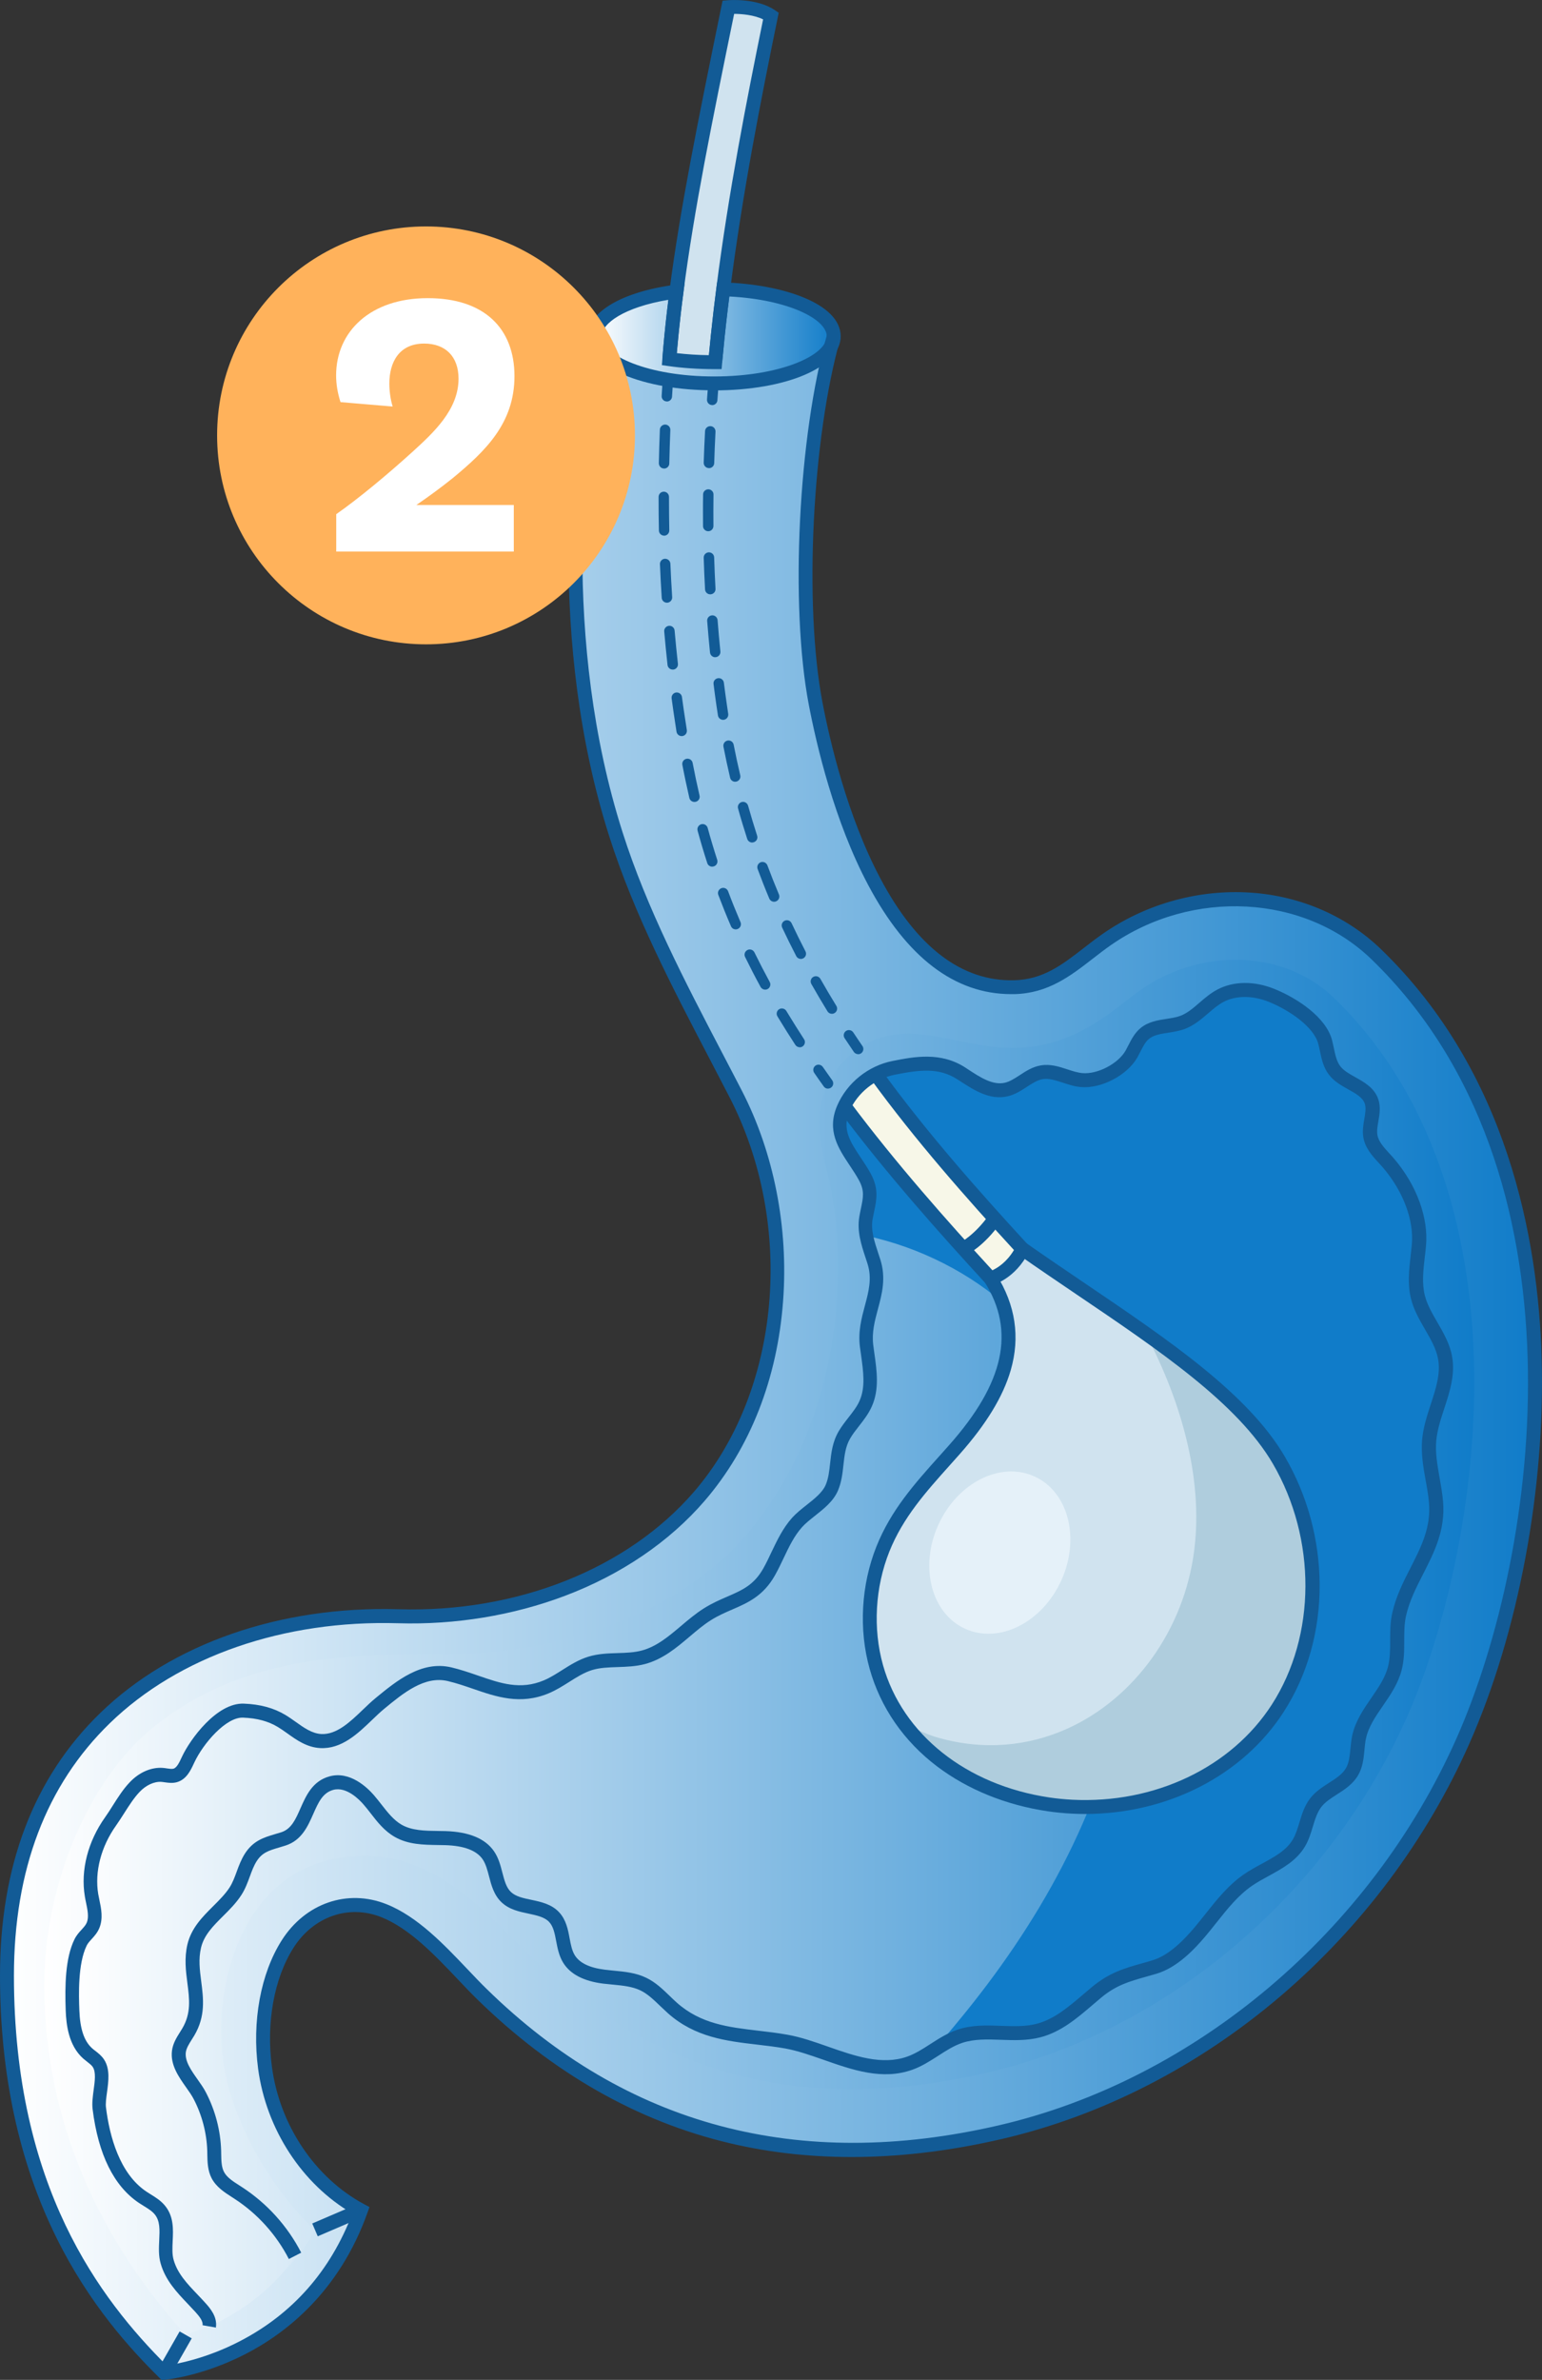 <?xml version="1.0" encoding="UTF-8"?> <svg xmlns="http://www.w3.org/2000/svg" xmlns:xlink="http://www.w3.org/1999/xlink" id="Layer_1" data-name="Layer 1" version="1.1" viewBox="0 0 252.28 389.3"><rect x="0" y="0" width="252.28" height="389.3" fill="#333333" stroke="none"/><defs><style> .cls-1 { fill: url(#linear-gradient); } .cls-1, .cls-2, .cls-3, .cls-4, .cls-5, .cls-6, .cls-7, .cls-8, .cls-9, .cls-10, .cls-11, .cls-12 { stroke-width: 0px; } .cls-2 { fill: #107cc9; } .cls-3 { fill: #d0e3ef; } .cls-4 { fill: #e5f1f9; } .cls-5 { fill: #f7f7e8; } .cls-6 { fill: #ffb25b; } .cls-7 { fill: url(#linear-gradient-2); } .cls-8 { fill: #125b96; } .cls-9 { fill: #afcddd; } .cls-10 { fill: url(#linear-gradient-3); } .cls-11 { fill: #fff; } .cls-12 { fill: url(#linear-gradient-4); } </style><linearGradient id="linear-gradient" x1="1.14" y1="221.56" x2="251.14" y2="221.56" gradientUnits="userSpaceOnUse"><stop offset="0" stop-color="#fff"></stop><stop offset="1" stop-color="#107cc9"></stop></linearGradient><linearGradient id="linear-gradient-2" x1="7.25" y1="269.48" x2="241.19" y2="269.48" xlink:href="#linear-gradient"></linearGradient><linearGradient id="linear-gradient-3" x1="11.86" y1="271.24" x2="236.63" y2="271.24" xlink:href="#linear-gradient"></linearGradient><linearGradient id="linear-gradient-4" x1="97.3" y1="55.01" x2="136.4" y2="55.01" xlink:href="#linear-gradient"></linearGradient></defs><g><path class="cls-1" d="M97.3,55.01c-2.33,13.02-7.27,47.78,3.47,81.49,4.7,14.75,12.5,28.69,19.59,42.44,10.31,20.01,9.31,48.09-5.94,65.8-11.94,13.86-31.34,20.17-49.26,19.64-29.5-.88-64.02,14.53-64.02,58.79,0,35.99,15.47,54.81,25.71,64.94,0,0,23.46-2.08,32.2-26.58-8.6-4.61-14.41-13.7-15.69-23.3-.89-6.65.03-14.49,3.69-20.25,3.51-5.52,9.75-7.86,15.77-5.46,6.23,2.48,11.37,9.08,16.05,13.67,25.58,25.04,54.96,29.46,84.76,22.57,33.37-7.71,61.83-32.69,75.71-64,13.72-30.95,22.31-93.37-14.17-128.67-11.82-11.44-30.69-11.78-44.12-2.42-4.88,3.4-8.58,7.63-15.13,7.79-20.65.51-29.55-30.96-32.51-46.43-3.12-16.34-1.57-44.05,2.97-60.03h-39.1Z"></path><path class="cls-7" d="M30.37,381.95c-9.06-10.06-23.11-29.38-23.12-57.24,0-16.56,7.38-33.91,18.12-42.4,14.44-11.41,30.86-11.76,48.15-11.76s37.16-6.21,48.44-19.31c9.14-10.61,13.97-24.48,14.94-38.35.5-7.2.1-14.7-1.69-21.71-1.7-6.64-2.17-12.91,3.43-18.17,8.25-7.74,17.35-1.59,26.8-1.59.24,0,.49,0,.74,0,8.39-.21,13.9-4.48,17.93-7.6.92-.71,1.79-1.39,2.65-1.98,4.47-3.12,9.94-4.84,15.39-4.84,6.23,0,11.95,2.22,16.11,6.25,17.99,17.41,22.37,41.75,22.88,59.1.68,23.39-5.18,45.49-10.89,58.38-12.92,29.15-39.31,51.51-68.85,58.34-7.66,1.77-15.09,2.67-22.07,2.67-3.73,0-7.46-.25-11.16-.78-14.17-2.04-27.12-8.48-37.91-17.8-9.75-8.43-19.15-22.89-36.39-18.9-14.07,3.26-19.08,19.94-17.33,33,1.3,9.7,8.01,21.09,14.97,27.52-4.84,9.47-16.67,15.75-21.14,17.17Z"></path><path class="cls-10" d="M235,245.67c.63,7.24-4.57,11.85-6.03,18.4-.65,2.91.05,6.02-.72,8.9-1.09,4.07-4.93,7.02-5.82,11.14-.41,1.89-.18,3.98-1.14,5.66-1.3,2.27-4.3,2.99-5.92,5.04-1.49,1.89-1.55,4.56-2.78,6.63-1.77,2.99-5.47,4.1-8.33,6.07-3.19,2.2-5.36,5.52-7.86,8.48-1.93,2.29-4.47,4.86-7.41,5.74-3.7,1.11-6.34,1.53-9.5,4.14-2.95,2.44-5.79,5.29-9.49,6.26-4.18,1.09-8.76-.43-12.86.93-1.62.54-3.05,1.5-4.5,2.43-1.2.76-2.41,1.51-3.74,1.99-6.69,2.38-13.71-2.37-20.19-3.53-6.7-1.19-13.16-.63-18.64-5.49-1.54-1.36-2.89-3-4.73-3.9-1.99-.97-4.29-.95-6.48-1.23-2.19-.28-4.56-1.01-5.72-2.89-1.29-2.09-.76-5.06-2.44-6.86-1.96-2.09-5.74-1.28-7.83-3.25-1.82-1.73-1.52-4.77-2.93-6.85-1.48-2.17-4.42-2.74-7.04-2.82-2.63-.08-5.42.1-7.7-1.19-2.04-1.16-3.3-3.3-4.83-5.08-1.54-1.78-3.84-3.35-6.11-2.72-4.47,1.24-3.5,7.72-7.83,9.12-2.26.74-4.01.92-5.35,3.04-1.08,1.7-1.39,3.81-2.49,5.51-2.03,3.17-5.84,5.11-6.76,8.99-1.16,4.9,1.88,9.18-.96,14.03-.61,1.03-1.39,2.02-1.54,3.2-.34,2.69,2.28,5.03,3.42,7.23,1.44,2.78,2.27,5.88,2.36,9.01.04,1.35-.03,2.78.59,3.98.69,1.33,2.08,2.11,3.33,2.92,3.93,2.55,11.82,6.35,9.31,10.3-2.8,4.4-6.97,7.53-10.05,9.42-2.34,1.43-4.04,2.15-4.04,2.15.2-1.18-.65-2.25-1.45-3.14-2.1-2.33-4.54-4.37-5.42-7.46-.78-2.74.75-6.09-1.18-8.45-.74-.91-1.83-1.44-2.81-2.09-4.67-3.12-6.46-9.3-7.12-14.55-.27-2.18,1.11-5.46-.13-7.38-.44-.67-1.16-1.08-1.76-1.62-1.92-1.71-2.4-4.5-2.49-7.06-.12-3.3-.18-8.05,1.31-11.09.53-1.09,1.58-1.68,2.05-2.82.63-1.54,0-3.35-.26-4.91-.7-4.21.64-8.61,3.12-12.09,1.29-1.81,2.4-3.98,3.93-5.59,1.17-1.23,2.81-2.13,4.5-2,.72.05,1.44.28,2.14.09,1.12-.31,1.64-1.55,2.13-2.6,1.38-2.95,5.4-8.12,9.03-7.99,2.23.08,4.34.53,6.27,1.7,2.04,1.23,3.85,3.13,6.37,3.27,3.93.22,6.92-3.87,9.65-6.12,3.19-2.63,7.05-5.84,11.43-4.81,5.45,1.28,10.02,4.49,15.81,2.07,2.51-1.05,4.59-3.04,7.19-3.84,2.8-.86,5.89-.24,8.72-1,4.18-1.13,6.91-4.79,10.45-7.02,3.94-2.49,7.59-2.42,10.14-6.98.56-1,1.04-2.04,1.54-3.07.85-1.77,1.72-3.52,3.03-4.97,1.65-1.84,4.65-3.31,5.66-5.64,1.19-2.75.44-5.92,2.1-8.71,1.05-1.77,2.64-3.21,3.47-5.1,1.29-2.91.53-6.25.14-9.41-.64-5.06,2.76-8.84,1.21-13.76-.43-1.38-.97-2.8-1.23-4.24-.18-.97-.24-1.95-.07-2.93.43-2.54,1.21-4.14-.16-6.67-2.06-3.8-5.5-6.67-3.53-11.25,1.44-3.37,4.65-5.93,8.24-6.64,3.89-.76,7.56-1.36,11.1.94,2.24,1.46,4.72,3.22,7.32,2.6,2.1-.49,3.65-2.46,5.78-2.82,2.21-.37,4.31,1.08,6.53,1.27,2.88.25,6.72-1.72,8.16-4.26.66-1.16,1.14-2.49,2.16-3.34,1.67-1.39,4.15-1.07,6.18-1.83,2.38-.88,3.96-3.16,6.2-4.36,2.56-1.37,5.75-1.14,8.44-.04,3.09,1.25,7.81,4.15,8.71,7.59.42,1.6.54,3.36,1.56,4.68,1.63,2.11,5.15,2.51,6.02,5.03.63,1.81-.5,3.81-.17,5.7.31,1.81,1.87,3.1,3.05,4.51,3.05,3.61,5.33,8.61,4.89,13.36-.26,2.84-.86,5.75-.15,8.51.9,3.51,3.79,6.3,4.43,9.87.82,4.54-2.19,8.87-2.6,13.46-.3,3.39.82,6.73,1.11,10.12Z"></path><path class="cls-2" d="M235,245.67c.63,7.24-4.57,11.85-6.03,18.4-.65,2.91.05,6.02-.72,8.9-1.09,4.07-4.93,7.02-5.82,11.14-.41,1.89-.18,3.98-1.14,5.66-1.3,2.27-4.3,2.99-5.92,5.04-1.49,1.89-1.55,4.56-2.78,6.63-1.77,2.99-5.47,4.1-8.33,6.07-3.19,2.2-5.36,5.52-7.86,8.48-1.93,2.29-4.47,4.86-7.41,5.74-3.7,1.11-6.34,1.53-9.5,4.14-2.95,2.44-5.79,5.29-9.49,6.26-4.18,1.09-8.76-.43-12.86.93-1.62.54-3.05,1.5-4.5,2.43,3.11-3.54,6.1-7.17,8.93-10.94,12.17-16.18,21.43-35.1,23.25-55.26,1.82-20.16-4.6-41.62-19.61-55.21-6.45-5.84-14.72-10.03-23.42-11.92-.18-.97-.24-1.95-.07-2.93.43-2.54,1.21-4.14-.16-6.67-2.06-3.8-5.5-6.67-3.53-11.25,1.44-3.37,4.65-5.93,8.24-6.64,3.89-.76,7.56-1.36,11.1.94,2.24,1.46,4.72,3.22,7.32,2.6,2.1-.49,3.65-2.46,5.78-2.82,2.21-.37,4.31,1.08,6.53,1.27,2.88.25,6.72-1.72,8.16-4.26.66-1.16,1.14-2.49,2.16-3.34,1.67-1.39,4.15-1.07,6.18-1.83,2.38-.88,3.96-3.16,6.2-4.36,2.56-1.37,5.75-1.14,8.44-.04,3.09,1.25,7.81,4.15,8.71,7.59.42,1.6.54,3.36,1.56,4.68,1.63,2.11,5.15,2.51,6.02,5.03.63,1.81-.5,3.81-.17,5.7.31,1.81,1.87,3.1,3.05,4.51,3.05,3.61,5.33,8.61,4.89,13.36-.26,2.84-.86,5.75-.15,8.51.9,3.51,3.79,6.3,4.43,9.87.82,4.54-2.19,8.87-2.6,13.46-.3,3.39.82,6.73,1.11,10.12Z"></path><path class="cls-5" d="M159.91,206.46c.96,1.11,2.11,2.31,3.58,2.34,1.95.04,4.18-3.08,3.51-4.9-.4-1.1-1.37-1.87-2.26-2.63-7.53-6.46-13.24-15.34-19.41-23.06-.72-.91-1.54-1.88-2.68-2.09-1.16-.22-2.34.45-3.06,1.38-2.17,2.76-1.28,4.08.76,6.43,2.15,2.47,4.29,4.95,6.44,7.42,4.37,5.04,8.75,10.08,13.12,15.12Z"></path><ellipse class="cls-12" cx="116.85" cy="55.01" rx="19.55" ry="7.71"></ellipse><path class="cls-3" d="M109.63,57.54s2.12-17.31,2.19-17.74c.07-.43,7.5-38.66,7.5-38.66l6.82,1.46-6.98,38.59-2.31,18.06s-7.33.83-7.22-1.7Z"></path><path class="cls-3" d="M213.63,264.8c-.96,9.34-4.2,16.35-11.24,22.7-2.84,2.56-7.08,4.24-10.64,5.47-.76.26-1.52.5-2.29.72-11.77,3.35-25.23,1.91-34.99-5.48-2.25-1.71-4.26-3.75-5.95-6.03-5.65-7.58-7.9-17.74-4.63-26.56,1.91-5.12,5.4-9.48,8.96-13.63,3.55-4.15,7.26-8.27,9.71-13.15,1.81-3.6,2.89-7.72,2.49-11.77-.18-1.83-3.75-7.12-2.01-8.52.53-.43,1.21-.67,1.74-1.1.82-.67,1.31-2.11,2.49-2.24,1.02-.11,2.87,1.47,3.74,1.97,2.77,1.6,5.54,3.22,8.26,4.9,2.56,1.58,5.09,3.22,7.56,4.95,2.77,1.93,5.46,3.98,8.03,6.18,8.32,7.13,15.4,16.08,18.6,26.56,1.59,5.2.72,9.8.18,15.03Z"></path><ellipse class="cls-4" cx="163.58" cy="253.99" rx="13.69" ry="11.04" transform="translate(-135.41 297.29) rotate(-65.46)"></ellipse><path class="cls-9" d="M213.63,264.8c-.96,9.34-4.2,16.35-11.24,22.7-2.84,2.56-7.08,4.24-10.64,5.47-.76.26-1.52.5-2.29.72-11.77,3.35-25.23,1.91-34.99-5.48-2.25-1.71-4.26-3.75-5.95-6.03,1.65.85,3.29,1.59,4.93,2.06,7.57,2.16,14.85,1.38,21.17-1.47,10.99-4.96,19.09-16.18,20.75-29.08,1.56-12.07-2.29-25.23-8.55-36.67,2.77,1.93,5.46,3.98,8.03,6.18,8.32,7.13,15.4,16.08,18.6,26.56,1.59,5.2.72,9.8.18,15.03Z"></path><path class="cls-8" d="M116.85,63.85c-11.79,0-20.69-3.8-20.69-8.84,0-3.99,5.64-7.3,14.37-8.44l1.47-.19-.19,1.47c-.15,1.12-.29,2.25-.43,3.46-.26,2.28-.47,4.4-.65,6.46,1.65.19,3.43.31,5.25.33.23-2.43.49-4.93.79-7.44.14-1.16.28-2.32.43-3.47l.13-1.02,1.03.03c9.53.28,19.18,3.4,19.18,8.82,0,5.04-8.89,8.84-20.69,8.84ZM109.36,49.04c-7.18,1.2-10.92,3.84-10.92,5.97,0,3.11,7.56,6.57,18.41,6.57s18.41-3.46,18.41-6.57c0-2.82-6.36-6.02-15.94-6.51-.1.8-.2,1.61-.29,2.42-.34,2.85-.63,5.68-.88,8.42l-.09,1.04h-1.21c-2.61,0-5.21-.17-7.5-.5l-1.06-.15.08-1.06c.19-2.43.43-4.92.74-7.62.08-.69.16-1.35.24-2Z"></path><path class="cls-8" d="M26.42,389.3l-.37-.37c-4.65-4.6-11.47-12-16.91-23.08C3.07,353.52,0,339.16,0,323.17c0-17.94,5.51-32.39,16.39-42.95,11.71-11.37,29.5-17.55,48.8-16.98,19.41.58,37.49-6.62,48.37-19.24,14.16-16.44,16.6-43.58,5.79-64.53-1.05-2.04-2.11-4.07-3.18-6.12-6.12-11.72-12.45-23.84-16.48-36.5-10.13-31.8-6.54-65.05-3.51-82.04l2.24.4c-3,16.78-6.54,49.61,3.44,80.95,3.97,12.47,10.25,24.5,16.33,36.14,1.07,2.05,2.14,4.09,3.19,6.13,5.23,10.15,7.63,22.36,6.74,34.37-.94,12.74-5.38,24.04-12.83,32.7-5.77,6.7-13.67,12.07-22.85,15.54-8.52,3.22-17.96,4.77-27.31,4.49-18.69-.55-35.88,5.4-47.15,16.34-10.42,10.11-15.7,24.01-15.7,41.32,0,34.57,14.14,52.92,24.98,63.75,1.55-.22,6.44-1.09,11.97-3.96,8.65-4.48,14.84-11.51,18.42-20.9-8.22-4.78-14.09-13.76-15.42-23.67-1.03-7.72.41-15.58,3.86-21.01,3.86-6.08,10.76-8.46,17.15-5.91,5.05,2.01,9.38,6.57,13.2,10.59,1.12,1.18,2.18,2.3,3.23,3.32,22.83,22.34,50.99,29.84,83.71,22.27,32.19-7.44,60.9-31.72,74.93-63.35,13.66-30.82,21.97-92.66-13.92-127.39-10.98-10.63-29.32-11.62-42.67-2.31-1.03.72-2.03,1.5-3,2.25-3.56,2.76-7.25,5.62-12.75,5.75-.18,0-.35,0-.53,0-9.23,0-17.1-6-23.39-17.83-5.56-10.45-8.48-22.99-9.73-29.53-3.09-16.21-1.72-43.94,2.99-60.55l2.19.62c-4.64,16.33-5.98,43.58-2.95,59.51,1.22,6.42,4.09,18.7,9.5,28.89,5.97,11.24,13.32,16.83,21.86,16.62,4.75-.12,7.84-2.51,11.41-5.28.99-.77,2.01-1.56,3.09-2.31,6.8-4.74,15.1-7.15,23.36-6.79,8.48.37,16.37,3.69,22.2,9.33,20.67,20.01,25.69,47.34,26.25,66.75.63,21.44-3.8,45.06-11.84,63.2-6.96,15.69-17.62,29.96-30.85,41.25-13.49,11.52-29.27,19.61-45.64,23.4-15.9,3.68-30.87,3.91-44.48.69-15.11-3.57-29.02-11.5-41.34-23.55-1.07-1.05-2.15-2.18-3.28-3.38-3.66-3.85-7.81-8.22-12.4-10.05-5.34-2.13-11.13-.11-14.38,5.02-3.17,4.99-4.49,12.28-3.52,19.49,1.28,9.54,7.06,18.14,15.1,22.45l.86.46-.33.92c-4.64,13.01-13.4,19.74-19.93,23.11-7.07,3.64-12.99,4.2-13.24,4.22l-.53.05Z"></path><rect class="cls-8" x="25.06" y="383.9" width="7.1" height="2.28" transform="translate(-319.9 218.86) rotate(-60.26)"></rect><rect class="cls-8" x="51.17" y="362.02" width="8.21" height="2.28" transform="translate(-138.78 51.26) rotate(-23.24)"></rect><path class="cls-8" d="M118.15,59.34l-2.27-.2c.25-2.76.55-5.62.88-8.49.14-1.16.28-2.32.43-3.47,2-15.7,4.99-30.91,7.66-44.01-1.5-.73-3.49-.9-4.74-.9h0c-3.66,17.88-6.55,32.03-8.29,45.49v.08c-.16,1.12-.3,2.25-.44,3.46-.31,2.67-.55,5.14-.74,7.54l-2.27-.18c.19-2.43.43-4.92.74-7.62.14-1.21.28-2.33.42-3.44v-.05c1.77-13.6,4.68-27.83,8.36-45.84l.33-1.6.85-.07c.19-.02,4.76-.38,7.7,1.62l.63.43-.15.74c-2.71,13.24-5.77,28.7-7.8,44.65-.15,1.15-.29,2.3-.43,3.45-.34,2.85-.63,5.68-.88,8.42Z"></path><path class="cls-8" d="M161.67,210.39l-.46-.5c-7.47-8.14-16.16-17.86-23.94-28.25l1.82-1.36c7.53,10.07,15.95,19.53,23.27,27.51.82-.38,2.32-1.3,3.53-3.31-7.53-8.21-16.13-17.91-23.52-28.09l1.84-1.34c7.5,10.34,16.3,20.21,23.91,28.49l.53.58-.35.7c-2.22,4.4-5.82,5.36-5.97,5.4l-.66.17Z"></path><g><path class="cls-8" d="M116.52,66.26s-.04,0-.06,0c-.47-.03-.82-.44-.79-.91.06-.9.13-1.8.2-2.7.04-.47.45-.82.92-.78.47.04.82.45.78.92-.07.89-.14,1.79-.2,2.69-.03.45-.41.79-.85.79Z"></path><path class="cls-8" d="M136.11,165.84c-.29,0-.57-.14-.73-.41-.91-1.48-1.8-2.99-2.64-4.47-.23-.41-.09-.93.32-1.16.41-.23.93-.09,1.16.32.83,1.47,1.71,2.95,2.61,4.42.25.4.12.93-.28,1.17-.14.09-.29.13-.45.13ZM131.03,156.86c-.31,0-.61-.17-.76-.46-.8-1.54-1.57-3.11-2.3-4.66-.2-.43-.02-.93.41-1.13.43-.2.93-.02,1.13.41.72,1.53,1.48,3.08,2.27,4.6.22.42.05.93-.37,1.15-.13.06-.26.1-.39.1ZM126.65,147.51c-.33,0-.65-.2-.79-.52-.67-1.59-1.31-3.22-1.91-4.84-.16-.44.06-.93.5-1.1.44-.16.93.06,1.1.5.59,1.59,1.23,3.2,1.89,4.77.18.43-.02.93-.46,1.12-.11.05-.22.07-.33.07ZM123.06,137.82c-.36,0-.69-.23-.81-.59-.53-1.64-1.04-3.31-1.5-4.98-.13-.45.14-.92.59-1.05.45-.13.92.14,1.05.59.46,1.64.96,3.29,1.48,4.91.15.45-.1.93-.55,1.07-.09.03-.18.04-.26.04ZM120.28,127.88c-.39,0-.74-.26-.83-.66-.39-1.67-.76-3.38-1.09-5.08-.09-.46.21-.91.67-1,.46-.09.91.21,1,.67.33,1.68.69,3.37,1.08,5.01.11.46-.18.92-.63,1.03-.07.02-.13.02-.2.02ZM118.3,117.75c-.41,0-.78-.3-.84-.72-.09-.55-.17-1.1-.25-1.65-.17-1.15-.32-2.33-.47-3.49-.06-.47.27-.89.74-.95.47-.06.89.27.95.74.15,1.15.3,2.31.47,3.46.08.55.16,1.09.24,1.63.07.47-.25.9-.71.97-.04,0-.09.01-.13.01ZM117.01,107.51c-.43,0-.8-.33-.85-.77-.17-1.7-.33-3.44-.46-5.16-.04-.47.31-.88.78-.92.46-.04.88.31.92.78.13,1.71.29,3.43.46,5.12.05.47-.29.89-.76.94-.03,0-.06,0-.09,0ZM116.2,97.22c-.45,0-.83-.35-.85-.81-.09-1.71-.17-3.45-.22-5.18-.01-.47.35-.86.83-.88.47-.01.86.35.88.83.05,1.71.13,3.44.22,5.14.03.47-.33.87-.81.9-.02,0-.03,0-.05,0ZM115.87,86.9c-.47,0-.85-.38-.85-.84,0-.79-.01-1.59-.01-2.38,0-.93,0-1.87.02-2.8,0-.47.39-.84.86-.84.47,0,.85.39.84.86-.01.93-.02,1.85-.02,2.78,0,.79,0,1.57.01,2.36,0,.47-.37.86-.84.86h0ZM115.99,76.57s-.02,0-.03,0c-.47-.01-.84-.41-.83-.88.05-1.71.13-3.45.22-5.17.02-.47.42-.83.9-.81.47.02.83.43.81.9-.09,1.72-.16,3.45-.21,5.14-.01.46-.39.83-.85.83Z"></path><path class="cls-8" d="M140.4,172.44c-.27,0-.54-.13-.71-.37-.51-.75-1.02-1.51-1.51-2.25-.26-.39-.15-.92.24-1.18.39-.26.92-.15,1.18.24.49.74.99,1.49,1.5,2.23.27.39.17.92-.22,1.19-.15.1-.31.15-.48.15Z"></path></g><g><path class="cls-8" d="M109.1,65.67s-.03,0-.05,0c-.47-.03-.83-.43-.8-.9.05-.9.11-1.8.17-2.7.03-.47.44-.83.91-.79.47.03.83.44.79.91-.06.9-.12,1.8-.17,2.69-.03.45-.4.8-.85.8Z"></path><path class="cls-8" d="M130.84,171.31c-.28,0-.55-.14-.72-.39-.94-1.44-1.85-2.89-2.71-4.31l-.22-.36c-.24-.4-.11-.93.29-1.17.4-.24.93-.11,1.17.29l.22.36c.85,1.41,1.76,2.84,2.68,4.27.26.4.14.92-.25,1.18-.14.09-.3.14-.46.14ZM125.19,161.89c-.3,0-.59-.16-.75-.44-.89-1.62-1.74-3.28-2.54-4.91-.21-.42-.03-.93.39-1.14.42-.21.93-.03,1.14.39.79,1.61,1.63,3.24,2.5,4.84.23.41.07.93-.34,1.16-.13.07-.27.1-.41.1ZM120.37,152.03c-.33,0-.64-.19-.78-.52-.73-1.68-1.42-3.41-2.07-5.12-.17-.44.06-.93.5-1.1.44-.17.93.06,1.1.5.63,1.69,1.32,3.39,2.03,5.05.19.43-.01.93-.45,1.12-.11.05-.22.07-.34.07ZM116.52,141.77c-.36,0-.7-.23-.81-.59-.56-1.73-1.09-3.51-1.58-5.3-.12-.45.14-.92.6-1.05.45-.12.92.14,1.05.6.48,1.76,1.01,3.52,1.56,5.22.14.45-.1.93-.55,1.07-.09.03-.18.04-.26.04ZM113.61,131.18c-.39,0-.74-.27-.83-.66-.4-1.75-.79-3.56-1.14-5.4-.09-.46.21-.91.68-1,.46-.09.91.21,1,.68.35,1.82.73,3.62,1.13,5.34.11.46-.18.92-.64,1.02-.06.01-.13.02-.19.02ZM111.52,120.41c-.41,0-.77-.3-.84-.72-.17-1.07-.34-2.18-.5-3.3-.1-.72-.2-1.43-.3-2.15-.06-.47.27-.9.73-.96.47-.06.9.27.96.73.1.71.19,1.42.3,2.14.16,1.11.33,2.21.5,3.27.07.47-.24.9-.71.98-.05,0-.09.01-.14.01ZM110.06,109.53c-.43,0-.8-.32-.85-.76-.2-1.82-.38-3.66-.54-5.48-.04-.47.31-.88.78-.92.47-.04.88.31.92.78.16,1.81.34,3.64.54,5.44.05.47-.29.89-.75.94-.03,0-.06,0-.09,0ZM109.11,98.59c-.45,0-.82-.35-.85-.8-.12-1.82-.21-3.67-.29-5.5-.02-.47.35-.87.82-.89.47-.01.87.35.89.82.08,1.82.17,3.66.29,5.46.03.47-.33.88-.8.91-.02,0-.04,0-.06,0ZM108.65,87.62c-.46,0-.84-.37-.85-.84-.04-1.76-.05-3.54-.05-5.31v-.19c0-.47.38-.85.85-.85s.85.38.85.85v.2c0,1.76.02,3.53.05,5.28,0,.47-.36.86-.84.87,0,0-.01,0-.02,0ZM108.65,76.64s-.01,0-.02,0c-.47,0-.84-.4-.84-.87.04-1.81.09-3.66.17-5.5.02-.47.42-.83.89-.82.47.02.84.42.82.89-.07,1.83-.13,3.67-.17,5.47,0,.46-.39.84-.85.84Z"></path><path class="cls-8" d="M135.46,178.08c-.27,0-.53-.12-.69-.36-.53-.73-1.05-1.48-1.56-2.22-.27-.39-.17-.92.21-1.19.39-.27.92-.17,1.19.21.51.73,1.03,1.47,1.55,2.2.27.38.19.92-.2,1.19-.15.11-.32.16-.5.16Z"></path></g><path class="cls-8" d="M158.13,205.28l-1-2.04.5,1.02-.5-1.02s2.37-1.22,4.71-4.55l1.86,1.31c-2.7,3.85-5.45,5.22-5.57,5.28Z"></path><path class="cls-8" d="M177.51,296.73c-.73,0-1.46-.02-2.2-.06-1.33-.07-2.66-.2-3.94-.39-6.79-1.01-13.03-3.54-18.04-7.32-5.45-4.12-9.27-9.64-11.05-15.97-1.81-6.43-1.4-13.73,1.11-20.02,2.38-5.95,6.25-10.28,10.36-14.86.52-.58,1.04-1.16,1.56-1.75,9-10.16,10.84-18.63,5.78-26.65l1.92-1.21c3.13,4.96,3.92,10.22,2.35,15.64-1.25,4.3-3.98,8.79-8.35,13.73-.52.59-1.05,1.18-1.57,1.76-3.96,4.42-7.71,8.6-9.94,14.18-2.33,5.84-2.71,12.61-1.04,18.56,3.19,11.34,13.62,19.64,27.23,21.66,1.21.18,2.46.3,3.72.37,13.52.68,26.04-5.29,32.67-15.57,7.26-11.27,7.33-27.09.17-39.39-5.74-9.85-18.52-18.5-32.05-27.65-3.14-2.13-6.4-4.33-9.58-6.56l1.31-1.86c3.17,2.22,6.41,4.41,9.55,6.54,13.75,9.31,26.74,18.09,32.74,28.39,3.67,6.3,5.63,13.51,5.68,20.87.04,7.61-1.99,14.84-5.9,20.89-6.71,10.4-19.02,16.67-32.5,16.67Z"></path><path class="cls-8" d="M35.38,380.75l-2.24-.39c.11-.64-.5-1.43-1.18-2.18-.4-.44-.82-.88-1.23-1.31-1.8-1.89-3.65-3.84-4.44-6.59-.37-1.28-.3-2.59-.24-3.86.08-1.67.15-3.11-.73-4.19-.44-.54-1.1-.95-1.8-1.38-.26-.16-.51-.32-.76-.48-4.12-2.75-6.68-7.92-7.61-15.36-.12-.98.03-2.07.17-3.13.2-1.44.4-2.93-.14-3.76-.19-.3-.55-.57-.92-.86-.21-.16-.42-.33-.64-.52-2.4-2.13-2.78-5.51-2.87-7.87-.14-4.02-.08-8.55,1.43-11.63.33-.67.77-1.16,1.17-1.59.36-.4.68-.74.85-1.16.37-.9.12-2.1-.12-3.25-.07-.34-.15-.7-.2-1.04-.71-4.27.5-8.98,3.32-12.94.43-.6.83-1.24,1.26-1.92.83-1.31,1.69-2.67,2.77-3.8,1.55-1.64,3.53-2.49,5.41-2.35.25.02.49.05.71.09.4.06.77.11,1.03.04.55-.16.95-1,1.33-1.82l.08-.17c1.3-2.78,5.66-8.82,10.1-8.65,2.68.1,4.91.71,6.82,1.86.58.35,1.14.75,1.68,1.13,1.36.97,2.65,1.89,4.17,1.98,2.51.13,4.71-1.96,6.83-4,.7-.67,1.36-1.31,2.04-1.86l.07-.06c3.32-2.73,7.45-6.14,12.35-4.98,1.52.36,2.97.86,4.36,1.34,3.71,1.28,6.92,2.39,10.75.79,1.03-.43,1.98-1.04,3-1.68,1.33-.84,2.7-1.71,4.3-2.2,1.59-.49,3.22-.54,4.79-.59,1.4-.04,2.72-.09,3.96-.42,2.43-.66,4.36-2.29,6.4-4.01,1.18-1,2.4-2.03,3.74-2.88,1.35-.85,2.62-1.4,3.85-1.93,2.44-1.06,4.36-1.89,5.9-4.64.47-.84.9-1.74,1.31-2.62.93-1.94,1.88-3.95,3.39-5.64.68-.75,1.54-1.43,2.37-2.09,1.27-1,2.58-2.04,3.1-3.24.47-1.08.6-2.28.74-3.56.19-1.74.39-3.53,1.42-5.28.48-.81,1.05-1.54,1.6-2.24.71-.91,1.39-1.77,1.81-2.74.97-2.2.61-4.74.24-7.43-.06-.46-.13-.92-.19-1.37-.32-2.52.26-4.68.82-6.77.61-2.28,1.18-4.42.43-6.8-.1-.33-.22-.67-.33-1.01-.7-2.12-1.42-4.32-1.02-6.7.08-.5.18-.95.27-1.39.37-1.78.6-2.86-.31-4.55-.46-.85-1.01-1.67-1.54-2.47-1.86-2.8-3.79-5.7-2.04-9.77,1.6-3.72,5.07-6.52,9.07-7.31,3.5-.69,7.87-1.55,11.94,1.11l.36.24c2.01,1.32,4.09,2.68,6.08,2.21.81-.19,1.59-.7,2.41-1.23,1.03-.68,2.1-1.37,3.44-1.6,1.58-.27,3,.2,4.38.65.85.28,1.66.54,2.44.61,2.48.22,5.85-1.54,7.07-3.69.15-.27.3-.56.45-.86.48-.94,1.03-2.01,1.97-2.8,1.27-1.06,2.86-1.31,4.26-1.52.81-.13,1.58-.24,2.25-.49,1.14-.42,2.11-1.26,3.14-2.15.89-.77,1.82-1.56,2.92-2.15,2.65-1.41,6.08-1.45,9.4-.09,3.71,1.51,8.4,4.61,9.38,8.36.11.43.2.86.29,1.28.24,1.14.47,2.21,1.06,2.99.57.73,1.49,1.25,2.48,1.8,1.44.81,3.08,1.72,3.72,3.55.44,1.27.22,2.53.03,3.65-.14.8-.27,1.56-.16,2.23.19,1.1,1.05,2.04,1.97,3.04.28.3.56.61.83.93,3.65,4.32,5.58,9.63,5.15,14.2-.05.58-.12,1.18-.19,1.75-.26,2.25-.5,4.38.01,6.38.39,1.5,1.19,2.89,2.04,4.35,1,1.73,2.04,3.52,2.41,5.6.53,2.97-.39,5.78-1.28,8.5-.59,1.81-1.15,3.52-1.31,5.27-.18,1.99.18,3.98.55,6.09.22,1.24.45,2.53.56,3.83.41,4.69-1.44,8.33-3.24,11.85-1.16,2.28-2.27,4.44-2.82,6.9-.28,1.27-.29,2.61-.29,4.02,0,1.61,0,3.28-.45,4.93-.58,2.16-1.82,3.97-3.03,5.73-1.22,1.77-2.37,3.45-2.78,5.36-.13.59-.19,1.22-.25,1.89-.13,1.37-.27,2.79-1.02,4.1-.85,1.47-2.19,2.34-3.5,3.18-.97.62-1.89,1.21-2.51,2-.69.88-1.04,2.03-1.41,3.24-.33,1.09-.67,2.22-1.29,3.26-1.38,2.33-3.7,3.59-5.94,4.82-.97.53-1.89,1.03-2.73,1.61-2.27,1.57-4,3.75-5.83,6.05-.58.73-1.18,1.49-1.8,2.22-1.8,2.13-4.58,5.08-7.95,6.1-.6.18-1.16.34-1.71.49-2.85.81-4.92,1.39-7.39,3.44-.47.39-.94.79-1.4,1.19-2.54,2.17-5.17,4.42-8.53,5.29-2.15.56-4.34.49-6.46.41-2.24-.08-4.37-.15-6.32.5-1.38.46-2.63,1.26-3.95,2.12-1.33.85-2.7,1.74-4.26,2.29-4.88,1.73-9.74.03-14.44-1.62-2.21-.77-4.29-1.5-6.32-1.87-1.56-.28-3.14-.46-4.66-.64-4.96-.58-10.09-1.18-14.53-5.12-.43-.39-.85-.79-1.26-1.18-1.05-1.01-2.04-1.97-3.22-2.55-1.34-.65-2.91-.8-4.56-.96-.51-.05-1.04-.1-1.56-.16-3.19-.4-5.39-1.55-6.54-3.42-.69-1.12-.92-2.36-1.15-3.55-.23-1.22-.45-2.38-1.15-3.12-.76-.81-2.03-1.07-3.37-1.36-1.48-.31-3.16-.66-4.41-1.85-1.25-1.18-1.68-2.81-2.05-4.25-.27-1.04-.53-2.02-1.04-2.78-.99-1.45-3.05-2.23-6.14-2.32-.39-.01-.78-.02-1.18-.02-2.39-.04-4.86-.07-7.05-1.32-1.7-.96-2.86-2.45-3.98-3.9-.39-.5-.76-.98-1.16-1.43-.61-.71-2.77-2.97-4.94-2.37-1.75.48-2.45,2.09-3.27,3.94-.89,2.02-1.9,4.31-4.52,5.16-.37.12-.73.23-1.08.33-1.66.49-2.76.82-3.66,2.24-.47.74-.79,1.6-1.12,2.51-.37,1-.75,2.04-1.37,3-.85,1.32-1.95,2.42-3.02,3.48-1.59,1.59-3.1,3.08-3.59,5.16-.44,1.85-.21,3.62.03,5.5.36,2.8.73,5.69-1.12,8.84-.14.23-.28.46-.43.69-.45.72-.88,1.4-.97,2.08-.18,1.45.88,2.95,1.91,4.41.49.7,1.01,1.42,1.38,2.15,1.53,2.94,2.39,6.22,2.49,9.5,0,.2,0,.4.01.6.02,1.08.04,2.09.45,2.89.47.91,1.47,1.55,2.52,2.22.14.09.28.18.42.27,4.11,2.67,7.46,6.38,9.7,10.73l-2.02,1.04c-2.06-4-5.14-7.42-8.92-9.87-.13-.09-.27-.17-.4-.26-1.2-.77-2.56-1.64-3.32-3.09-.65-1.26-.68-2.66-.7-3.89,0-.19,0-.38-.01-.57-.09-2.93-.86-5.88-2.24-8.52-.31-.59-.75-1.22-1.22-1.88-1.22-1.73-2.61-3.69-2.31-6.01.15-1.18.76-2.15,1.3-3.01.13-.21.26-.42.39-.63,1.46-2.49,1.17-4.77.83-7.4-.26-2-.52-4.07,0-6.32.64-2.7,2.45-4.5,4.2-6.25,1.02-1.02,1.99-1.98,2.71-3.09.48-.75.81-1.63,1.15-2.56.36-.99.74-2,1.34-2.95,1.36-2.13,3.09-2.65,4.93-3.2.33-.1.67-.2,1.03-.31,1.65-.54,2.34-2.1,3.14-3.92.92-2.08,1.96-4.45,4.74-5.22,3.36-.93,6.2,1.84,7.27,3.07.43.5.84,1.02,1.23,1.52,1.03,1.32,2.01,2.57,3.31,3.32,1.69.96,3.76.99,5.96,1.02.41,0,.81.01,1.21.02,3.86.12,6.53,1.23,7.95,3.31.74,1.08,1.06,2.31,1.36,3.49.33,1.25.63,2.44,1.41,3.17.78.74,2.01,1,3.31,1.27,1.55.33,3.31.69,4.56,2.03,1.15,1.23,1.46,2.84,1.72,4.26.2,1.04.38,2.02.85,2.78.78,1.26,2.42,2.05,4.89,2.36.49.06.97.11,1.49.16,1.78.17,3.63.34,5.34,1.18,1.51.73,2.68,1.87,3.81,2.96.4.39.79.76,1.18,1.11,3.91,3.47,8.46,4,13.29,4.57,1.56.18,3.17.37,4.79.66,2.21.39,4.48,1.19,6.67,1.96,4.33,1.52,8.81,3.08,12.93,1.62,1.32-.47,2.52-1.24,3.79-2.06,1.38-.89,2.82-1.81,4.47-2.36,2.34-.78,4.77-.7,7.12-.61,2.05.07,3.98.14,5.81-.34,2.85-.75,5.17-2.73,7.62-4.82.48-.41.95-.81,1.43-1.21,2.84-2.35,5.33-3.06,8.22-3.87.54-.15,1.1-.31,1.68-.49,2.79-.84,5.25-3.47,6.87-5.38.59-.7,1.18-1.45,1.76-2.17,1.85-2.34,3.77-4.76,6.32-6.51.94-.65,1.95-1.2,2.93-1.73,2.06-1.12,4.01-2.18,5.07-3.98.48-.81.76-1.76,1.07-2.76.41-1.37.84-2.78,1.8-4,.86-1.09,1.98-1.81,3.06-2.5,1.13-.72,2.19-1.41,2.76-2.4.51-.88.61-2,.73-3.18.07-.7.14-1.43.29-2.15.51-2.35,1.84-4.29,3.13-6.16,1.15-1.67,2.23-3.25,2.71-5.03.36-1.36.37-2.81.37-4.34,0-1.47,0-3,.34-4.51.61-2.74,1.83-5.13,3.01-7.44,1.72-3.38,3.35-6.58,3-10.61-.1-1.2-.32-2.43-.54-3.63-.39-2.16-.78-4.4-.58-6.7.18-2,.81-3.92,1.41-5.77.84-2.56,1.63-4.98,1.2-7.39-.3-1.69-1.2-3.23-2.14-4.86-.89-1.54-1.81-3.12-2.27-4.93-.62-2.41-.34-4.85-.07-7.21.06-.56.13-1.14.18-1.7.37-3.97-1.36-8.65-4.63-12.52-.24-.29-.5-.57-.77-.86-1.05-1.14-2.23-2.43-2.53-4.19-.18-1.05,0-2.09.16-3.01.16-.93.31-1.81.07-2.52-.35-1.01-1.43-1.61-2.68-2.31-1.14-.64-2.32-1.29-3.17-2.4-.92-1.19-1.21-2.57-1.49-3.91-.09-.41-.17-.8-.27-1.17-.72-2.73-4.67-5.46-8.04-6.83-2.65-1.08-5.45-1.08-7.47,0-.88.47-1.67,1.15-2.51,1.87-1.14.98-2.32,1.99-3.83,2.55-.89.33-1.81.47-2.69.61-1.22.19-2.37.37-3.16,1.02-.59.49-.98,1.27-1.4,2.09-.16.31-.32.63-.5.95-1.66,2.91-5.89,5.13-9.25,4.83-1.05-.09-2.01-.41-2.95-.72-1.17-.38-2.27-.74-3.29-.57-.87.15-1.7.69-2.58,1.26-.95.62-1.93,1.26-3.13,1.54-2.94.69-5.54-1.02-7.85-2.52l-.36-.23c-3.06-1.99-6.18-1.58-10.26-.78-3.22.63-6.13,2.98-7.42,5.97-1.26,2.94.11,5,1.85,7.61.56.84,1.14,1.71,1.65,2.65,1.31,2.43.94,4.21.54,6.11-.09.42-.18.85-.26,1.3-.31,1.82.3,3.66.94,5.6.11.35.23.69.34,1.04.94,3,.26,5.58-.41,8.06-.52,1.96-1.02,3.82-.76,5.9.06.44.12.89.18,1.34.41,2.89.83,5.88-.41,8.67-.54,1.22-1.33,2.24-2.1,3.22-.53.68-1.03,1.31-1.43,2-.79,1.33-.95,2.81-1.12,4.37-.15,1.39-.31,2.82-.91,4.22-.75,1.73-2.29,2.94-3.78,4.12-.79.63-1.54,1.22-2.08,1.83-1.29,1.44-2.14,3.22-3.03,5.1-.43.91-.88,1.84-1.38,2.74-1.91,3.43-4.49,4.54-6.98,5.62-1.15.5-2.34,1.01-3.54,1.77-1.21.76-2.31,1.7-3.48,2.69-2.14,1.81-4.35,3.68-7.27,4.47-1.5.4-3.02.45-4.48.5-1.49.05-2.89.09-4.2.49-1.3.4-2.49,1.15-3.75,1.95-1.05.66-2.14,1.35-3.34,1.85-4.63,1.94-8.57.58-12.37-.73-1.34-.46-2.73-.94-4.14-1.27-3.81-.9-7.3,1.98-10.38,4.52l-.07.06c-.61.5-1.24,1.11-1.91,1.75-2.36,2.27-5.03,4.83-8.53,4.63-2.17-.12-3.87-1.33-5.36-2.4-.53-.38-1.03-.73-1.54-1.04-1.59-.96-3.41-1.45-5.72-1.54-2.77-.1-6.49,4.2-7.96,7.34l-.08.17c-.51,1.1-1.21,2.61-2.77,3.05-.72.2-1.39.1-1.97.02-.2-.03-.38-.06-.55-.07-1.18-.09-2.53.53-3.59,1.65-.92.97-1.72,2.23-2.5,3.45-.43.67-.87,1.37-1.33,2.02-2.47,3.47-3.54,7.57-2.93,11.24.05.3.12.62.19.95.3,1.42.63,3.03,0,4.58-.32.79-.83,1.34-1.27,1.83-.34.37-.63.69-.81,1.06-1.46,2.99-1.29,8.1-1.2,10.56.11,3.08.78,5.07,2.1,6.25.16.14.33.28.52.42.48.37,1.03.8,1.43,1.42,1,1.54.72,3.54.48,5.31-.13.95-.26,1.86-.17,2.54.58,4.64,2.2,10.8,6.62,13.75.23.15.46.3.69.44.83.51,1.68,1.04,2.36,1.88,1.43,1.75,1.33,3.87,1.24,5.74-.05,1.13-.11,2.2.16,3.12.63,2.22,2.22,3.89,3.9,5.65.42.44.85.89,1.27,1.36.71.79,2.05,2.27,1.73,4.09Z"></path></g><g><circle class="cls-6" cx="69.7" cy="71.22" r="34.18"></circle><path class="cls-11" d="M55.71,65.78c-.48-1.5-.72-2.94-.72-4.37,0-7.19,5.63-12.64,14.98-12.64s14.2,5.03,14.2,12.76-4.79,12.28-10.06,16.65c-2.1,1.68-3.83,2.94-5.99,4.43h15.94v7.61h-29.05v-6.11c3.77-2.64,8.57-6.65,12.52-10.24,3.35-3.06,7.49-6.83,7.49-11.92,0-3.65-2.16-5.75-5.63-5.75-4.13,0-5.69,3.11-5.69,6.53,0,1.26.18,2.58.54,3.77l-8.51-.72Z"></path></g></svg> 